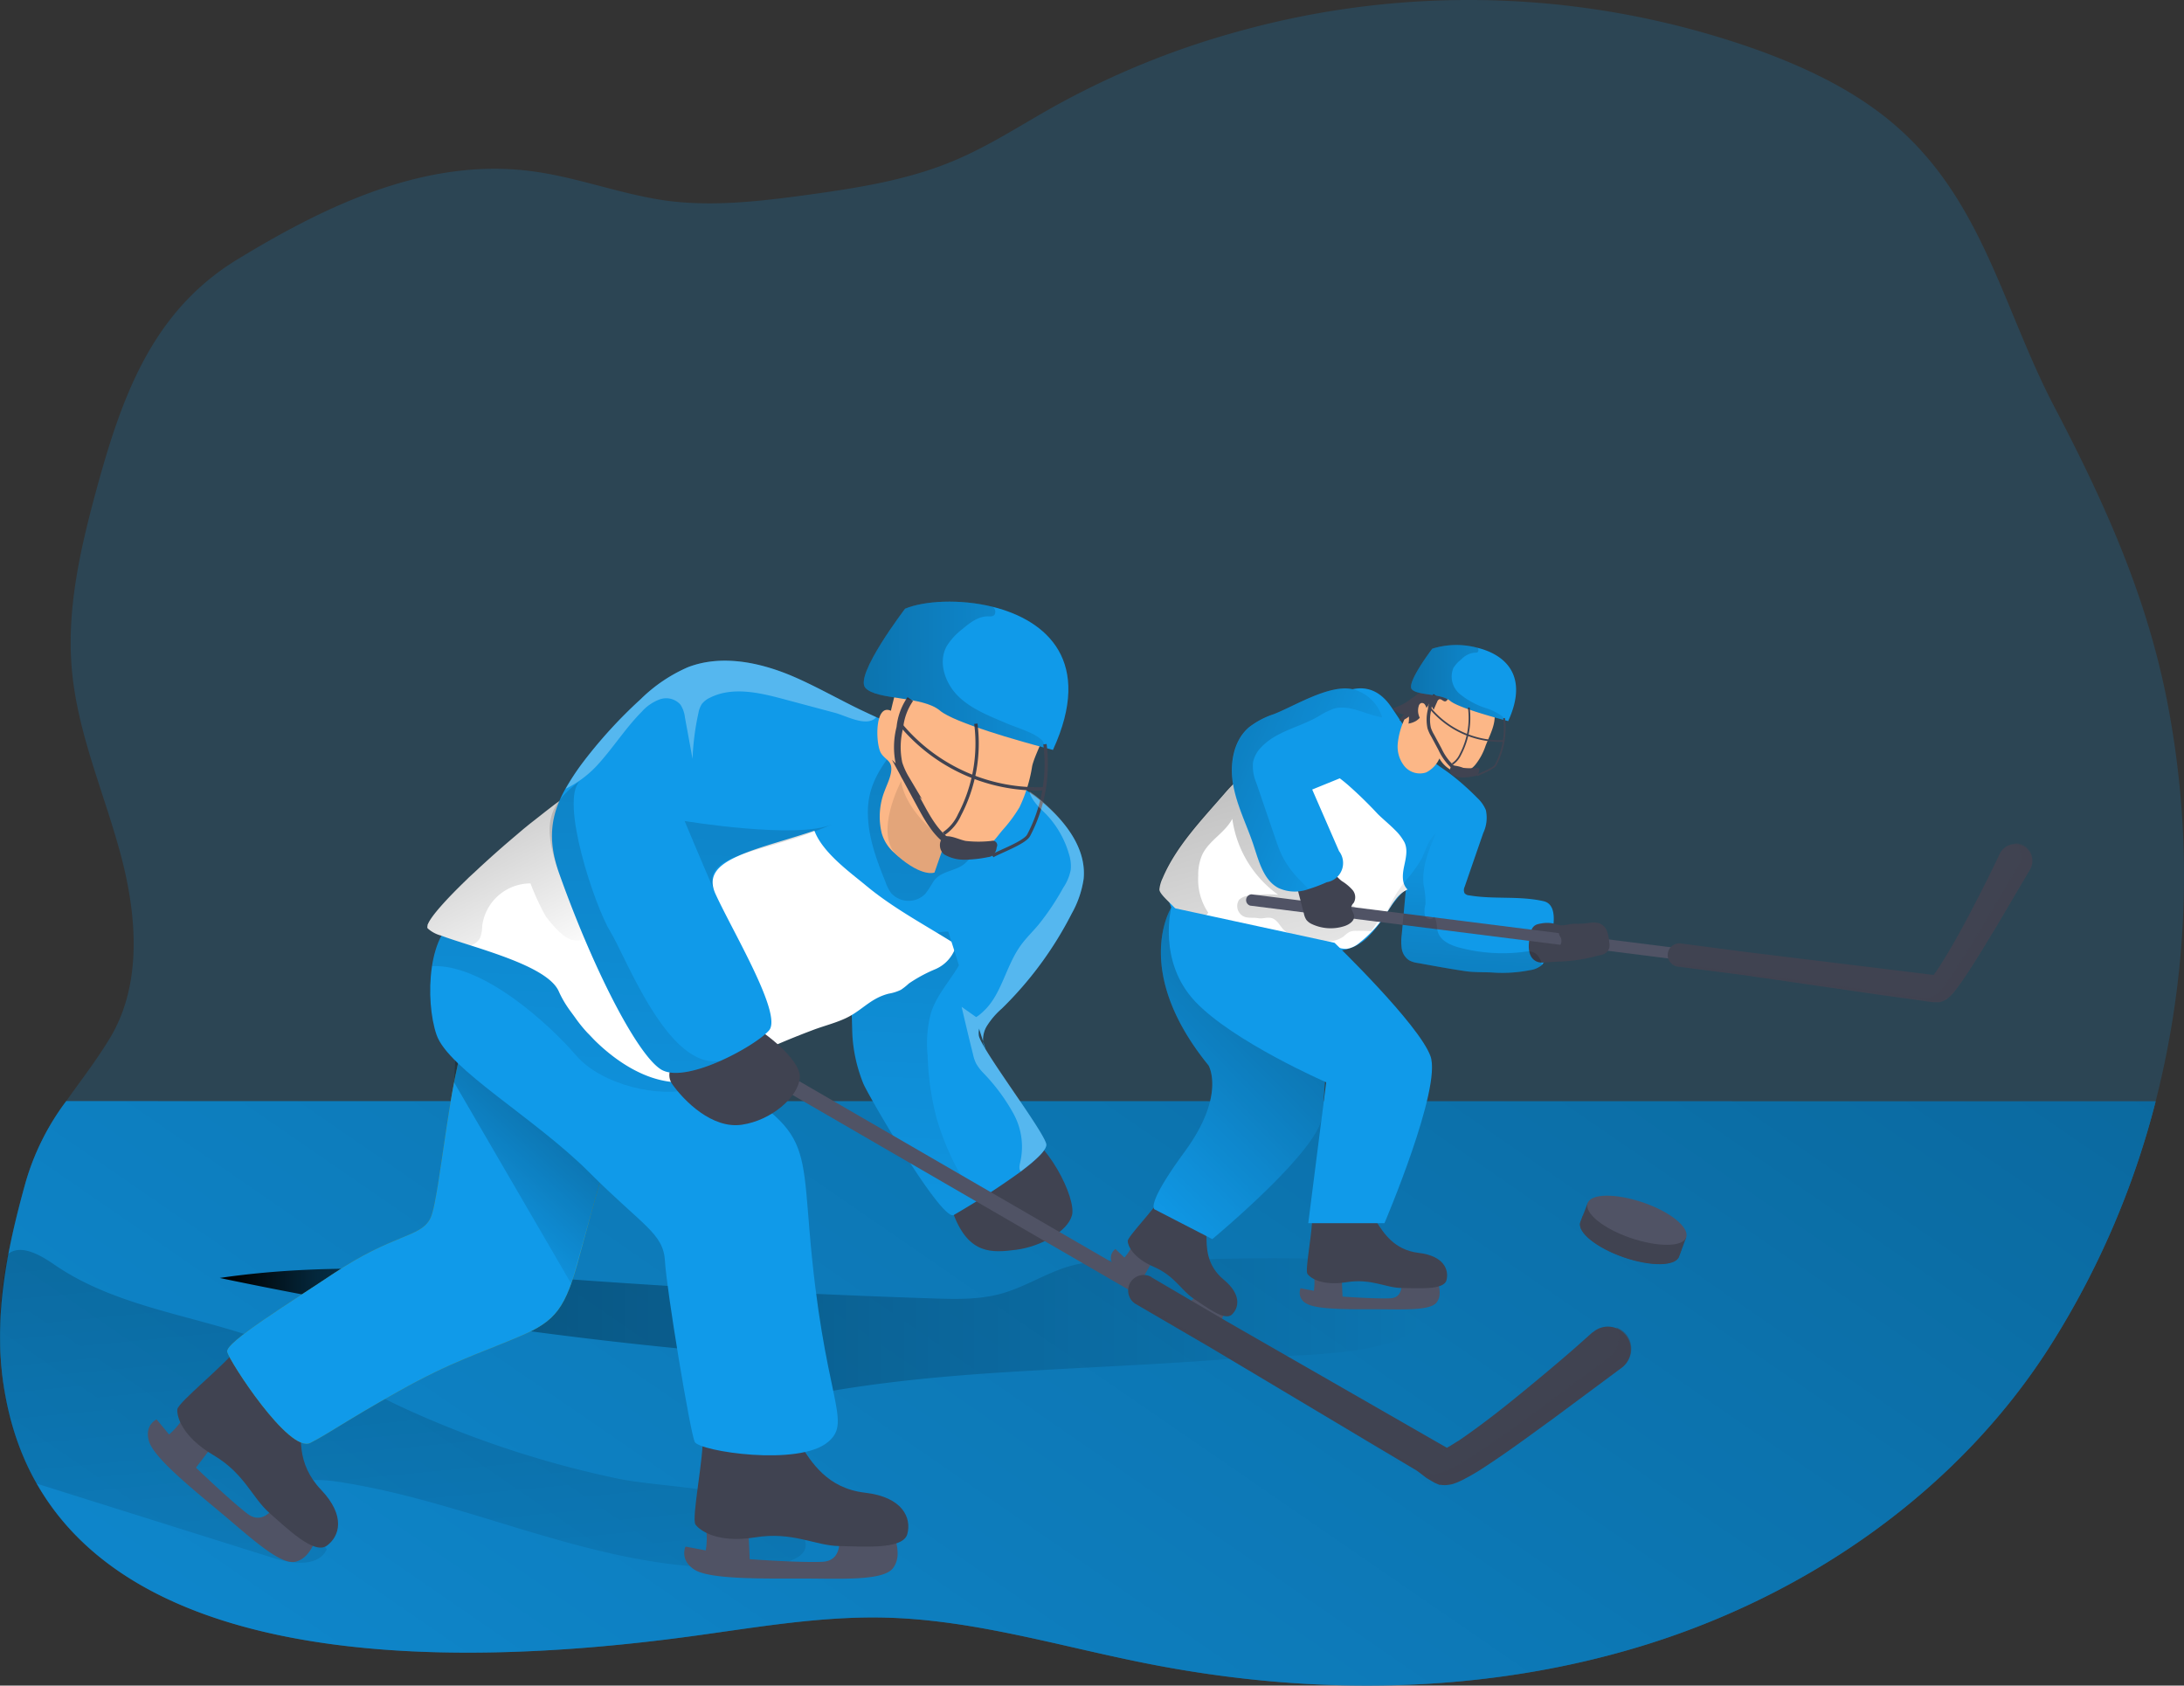 <svg id="Layer_1" data-name="Layer 1" xmlns="http://www.w3.org/2000/svg" xmlns:xlink="http://www.w3.org/1999/xlink" viewBox="0 0 376.58 290.65"><rect x="0" y="0" width="376.58" height="290.65" fill="#333333" stroke="none"/><defs><linearGradient id="linear-gradient" x1="343.36" y1="306.08" x2="14.5" y2="-171.44" gradientTransform="matrix(1, 0, 0, -1, 0, 352)" gradientUnits="userSpaceOnUse"><stop offset="0.01"/><stop offset="0.08" stop-opacity="0.69"/><stop offset="0.21" stop-opacity="0.32"/><stop offset="1" stop-opacity="0"/></linearGradient><linearGradient id="linear-gradient-2" x1="56.63" y1="81.87" x2="263.98" y2="81.87" xlink:href="#linear-gradient"/><linearGradient id="linear-gradient-3" x1="258.35" y1="158.97" x2="206.74" y2="107.87" xlink:href="#linear-gradient"/><linearGradient id="linear-gradient-4" x1="221.64" y1="211.54" x2="246.94" y2="122.86" xlink:href="#linear-gradient"/><linearGradient id="linear-gradient-5" x1="268.74" y1="105.21" x2="272.51" y2="170.11" xlink:href="#linear-gradient"/><linearGradient id="linear-gradient-6" x1="194.18" y1="197.23" x2="257.81" y2="169.43" xlink:href="#linear-gradient"/><linearGradient id="linear-gradient-7" x1="247.35" y1="192.79" x2="285.96" y2="193.12" xlink:href="#linear-gradient"/><linearGradient id="linear-gradient-8" x1="71.89" y1="230.66" x2="94.42" y2="-3.59" xlink:href="#linear-gradient"/><linearGradient id="linear-gradient-9" x1="125.12" y1="129.28" x2="97.07" y2="98.17" gradientTransform="matrix(1, 0, 0, -1, -18.74, 310.69)" xlink:href="#linear-gradient"/><linearGradient id="linear-gradient-10" x1="185.33" y1="341.27" x2="174.37" y2="74.43" xlink:href="#linear-gradient"/><linearGradient id="linear-gradient-11" x1="124.87" y1="357.82" x2="113.26" y2="75.35" xlink:href="#linear-gradient"/><linearGradient id="linear-gradient-12" x1="90.53" y1="196.43" x2="115.59" y2="143.78" xlink:href="#linear-gradient"/><linearGradient id="linear-gradient-13" x1="187.89" y1="392.54" x2="173.75" y2="48.31" xlink:href="#linear-gradient"/><linearGradient id="linear-gradient-14" x1="157.22" y1="356.49" x2="145.61" y2="74.02" xlink:href="#linear-gradient"/><linearGradient id="linear-gradient-15" x1="136.87" y1="357.33" x2="125.26" y2="74.86" xlink:href="#linear-gradient"/><linearGradient id="linear-gradient-16" x1="139.03" y1="193.92" x2="214.27" y2="194.57" xlink:href="#linear-gradient"/></defs><title>7</title><g id="Layer_1-2" data-name="Layer 1"><path d="M390.43,231.22a146.15,146.15,0,0,1-18,41.87l-.58.91c-15.79,24.48-41.17,42.08-69,50.81s-57.86,9-86.44,3.32c-14.93-2.95-29.69-7.5-44.9-7.89-11.53-.3-23,1.8-34.39,3.32-38.68,5.16-108.53,8.19-117.49-41.76-2.25-12.55.15-24.56,3.53-36.62a43.12,43.12,0,0,1,7-14c2.34-3.34,4.92-6.61,7.44-10.71,5.72-9.34,4.77-21.31,1.93-31.88s-7.4-20.8-8.39-31.71c-.94-10.3,1.38-20.61,4.08-30.6,4.43-16.32,9.6-31.14,24.37-40.19C74.71,76.87,92,68.47,110.25,70.81c7.93,1,15.48,4,23.4,5.1,8.07,1.08,16.27.09,24.33-1,8.55-1.18,17.19-2.52,25.15-5.85,6-2.5,11.45-6.07,17.1-9.24a143.08,143.08,0,0,1,31.7-13A148.28,148.28,0,0,1,322,50c8.66,3.16,17.13,7.23,24,13.33,14.71,13,18.25,31.49,26.94,48.08,8.84,16.88,16.2,33.16,19.72,52.1A157.24,157.24,0,0,1,390.43,231.22Z" transform="translate(-18.74 -41.31)" fill="#109ae9" opacity="0.18" style="isolation:isolate"/><path d="M390.43,231.22a146.15,146.15,0,0,1-18,41.87l-.58.91c-15.79,24.48-41.17,42.08-69,50.81s-57.86,9-86.44,3.32c-14.93-2.95-29.69-7.5-44.9-7.89-11.53-.3-23,1.8-34.39,3.32-38.68,5.16-108.53,8.19-117.49-41.76-2.25-12.55.15-24.56,3.53-36.62a43.12,43.12,0,0,1,7-14Z" transform="translate(-18.74 -41.31)" fill="#109ae9"/><path d="M390.43,231.22a146.15,146.15,0,0,1-18,41.87l-.58.91c-15.79,24.48-41.17,42.08-69,50.81s-57.86,9-86.44,3.32c-14.93-2.95-29.69-7.5-44.9-7.89-11.53-.3-23,1.8-34.39,3.32C102.91,328.12,44.32,331,25,297.07a47.71,47.71,0,0,1-5.41-15.27,66.3,66.3,0,0,1,.57-24.32c.78-4.11,1.81-8.2,3-12.3a43.12,43.12,0,0,1,7-14Z" transform="translate(-18.74 -41.31)" fill="url(#linear-gradient)"/><path d="M157.5,282c-1.45-5.5-8.43-7-14.1-7.46a736.11,736.11,0,0,1-86.77-12.87c20.36-3,41.1-1.16,61.63.32s40.85,2.54,61.3,3.21c4,.13,8.06.24,11.91-.85,4-1.12,7.57-3.49,11.57-4.67,3.72-1.09,7.66-1.11,11.55-1.11,12.09,0,24.39-.69,36.47,0,4.35.23,16.42,4.4,11.94,11.4-3.51,5.5-24.36,5-30.44,5.51-11.86,1-23.76,1.46-35.64,2.16C183.71,278.37,170.49,279.45,157.5,282Z" transform="translate(-18.74 -41.31)" fill="url(#linear-gradient-2)"/><path d="M245.28,261.09a8.71,8.71,0,0,1,0,2.79l-2.29-.43a2.07,2.07,0,0,0,1,2.62c1.75,1.1,7.69,1,12.09,1s9.29.3,10.39-1.2.1-3.38,0-4.48-6.25.2-6.25.2,1,3.49-1.82,3.59-8.17-.3-8.17-.3l-.2-4.39Z" transform="translate(-18.74 -41.31)" fill="#505365"/><path d="M245,250.77c.15,2.49-1.29,9.5-.83,10.19s2.49,2.13,6.76,1.44,6.77,1,9.52,1,7.26.44,7.71-1.37-.49-4.17-4.78-4.68-6.07-3.45-7.4-5.51S245,250.77,245,250.77Z" transform="translate(-18.74 -41.31)" fill="#404351"/><path d="M214,256a8,8,0,0,1-1.38,2.15l-1.55-1.47a1.88,1.88,0,0,0-.5,2.53c.81,1.71,5.43,4.57,8.82,6.75s7,4.82,8.59,4.22,1.75-2.56,2.22-3.46-4.91-2.93-4.91-2.93-1,3.16-3.18,1.86-6.14-4.27-6.14-4.27l2-3.48Z" transform="translate(-18.74 -41.31)" fill="#505365"/><path d="M218.86,247.86c-1.11,2-5.68,6.68-5.67,7.44s.86,2.88,4.49,4.45,4.74,4.08,6.85,5.47,5.37,3.93,6.61,2.77,1.69-3.46-1.37-6-3-5.65-3-7.9S218.86,247.86,218.86,247.86Z" transform="translate(-18.74 -41.31)" fill="#404351"/><path d="M220.71,197.79s-6.93,10.83,6.41,27.22c0,0,3.06,5.11-4.1,14.88s-5.1,10-5.1,10l9.85,5.08s18.1-15,18.87-21a116,116,0,0,0,.77-12.5Z" transform="translate(-18.74 -41.31)" fill="#109ae9"/><path d="M220.71,197.79s-6.93,10.83,6.41,27.22c0,0,3.06,5.11-4.1,14.88s-5.1,10-5.1,10l9.85,5.08s18.1-15,18.87-21a116,116,0,0,0,.77-12.5Z" transform="translate(-18.74 -41.31)" fill="url(#linear-gradient-3)"/><path d="M285.51,205.69a4.09,4.09,0,0,1-.89,2h0a4,4,0,0,1-2.1.91,24.63,24.63,0,0,1-6,.43c-1.82-.14-3.6,0-5.43-.31-2.65-.4-5.26-.88-7.88-1.36a4.24,4.24,0,0,1-1.48-.45,2.94,2.94,0,0,1-1.29-2,8.59,8.59,0,0,1,0-2.48l.72-7.85a22.43,22.43,0,0,0-3.21,4,24.23,24.23,0,0,1-3.42,4.38c-2.45,2.3-5.22,2.64-8.46,2.06l-18.55-3.25a11.17,11.17,0,0,1-5-1.7c-2.23-1.68-2.9-4.84-2.31-7.56a19.34,19.34,0,0,1,3.9-7.3,112.44,112.44,0,0,1,17.76-18.53c4.72-4,11.74-10.65,16.7-3.55,2,2.9,3.8,6,6.25,8.56a12.86,12.86,0,0,0,1.69,1.44c.81.6,1.68,1.15,2.5,1.79a44.74,44.74,0,0,1,4.48,4,6,6,0,0,1,1.45,2.07,6.15,6.15,0,0,1-.44,3.94c-1.08,3.11-2.15,6.2-3.22,9.31a1.25,1.25,0,0,0,0,1.1,1.17,1.17,0,0,0,.8.36c4.23.72,8.62.05,12.8,1C288.09,197.42,286.07,203.49,285.51,205.69Z" transform="translate(-18.74 -41.31)" fill="#109ae9"/><path d="M261.44,194.69c-1.7.74-2.62,2.53-3.62,4.06a21,21,0,0,1-4.58,5.05,4.49,4.49,0,0,1-2.25,1.12,4.89,4.89,0,0,1-2-.39c-6-2.11-11.85-1.63-18.14-2-3.16-.21-6.53-1.18-8.61-3.47a8.47,8.47,0,0,1-.79-1c-.44-.69-2.84-2.56-2.8-3.4a5.8,5.8,0,0,1,.55-1.92c2.36-5.57,6.85-10.16,10.78-14.72,2.34-2.71,5.3-5.05,8.78-5.82,3.27-.73,6.34.32,9.08,2a26.66,26.66,0,0,1,3.28,2.42,71.23,71.23,0,0,1,5.14,5c.84.85,2,1.78,3,2.79a8.72,8.72,0,0,1,1.64,2.13c.63,1.28.23,2.8-.06,4.19S260.41,193.69,261.44,194.69Z" transform="translate(-18.74 -41.31)" fill="#fff"/><path d="M256.94,199.22c-.67,1-1.09,1.71-1.76,2.67-.86-.06-1.7-.08-2.55-.07a2.73,2.73,0,0,0-1.23.2,5.38,5.38,0,0,0-1,.78,4.89,4.89,0,0,1-3.74.74c-1.29-.18-2.52-.65-3.82-.88a5.49,5.49,0,0,1-2.37-.68c-.94-.67-1.32-2-2.42-2.35-.77-.24-1.6.16-2.39,0-1-.17-2,.12-2.79-.49a2,2,0,0,1-.48-2.68,2.76,2.76,0,0,1,1.66-.7,22.14,22.14,0,0,1,5.08-.16,19.39,19.39,0,0,1-7.91-13.1c-1.25,2.41-4.06,3.76-5.2,6.23a8.57,8.57,0,0,0-.67,3.6,10.26,10.26,0,0,0,1.71,6.34c-.12.47-.74.58-1.22.56a30,30,0,0,1-3.67-.25,8.47,8.47,0,0,1-.79-1c-.44-.69-2.84-2.56-2.8-3.4a5.8,5.8,0,0,1,.55-1.92c2.36-5.57,6.85-10.16,10.78-14.72,2.34-2.71,5.3-5.05,8.78-5.82,3.27-.73,6.34.32,9.08,2a5.66,5.66,0,0,0-3.47,1.4,5.33,5.33,0,0,0-1.19,2.43,16.32,16.32,0,0,0,3.07,14.21,33.53,33.53,0,0,0,4.24,4.1,17,17,0,0,0,2.1,1.58A9.22,9.22,0,0,0,256.94,199.22Z" transform="translate(-18.74 -41.31)" fill="url(#linear-gradient-4)"/><path d="M284.45,200.55a5.05,5.05,0,0,0-.56.12,1.52,1.52,0,0,0-1.13,1.23c-.45,1.58-1,4.51,1.12,5.28a2.85,2.85,0,0,0,1.16.09l2.26-.14a28,28,0,0,0,6.81-1,1.13,1.13,0,0,0,.39-.17,1.12,1.12,0,0,0,.3-.47,5.6,5.6,0,0,0,.53-2,2.41,2.41,0,0,0-.68-1.87,3.77,3.77,0,0,0-2.06-.79,9.91,9.91,0,0,0-3.12-.18,6.66,6.66,0,0,1-1.54.22,7.46,7.46,0,0,1-1.22-.29A5.38,5.38,0,0,0,284.45,200.55Z" transform="translate(-18.74 -41.31)" fill="#404351"/><path d="M326.76,208.69a1,1,0,0,1-.88.35L234.3,197.47a1,1,0,0,1-.65-1.26,1,1,0,0,1,.89-.69l91.59,11.57a1,1,0,0,1,.83,1.15A1.08,1.08,0,0,1,326.76,208.69Z" transform="translate(-18.74 -41.31)" fill="#505365"/><path d="M308.62,204l11,1.44,24.12,2.95,6.55.8,1.61.2.8.09.4.05h-.44a1.32,1.32,0,0,0-.62.15l-.26.17h0v0l.16-.18c.11-.12.26-.33.39-.5.27-.37.54-.77.81-1.18,2.13-3.34,4-6.76,5.51-9.66s2.76-5.37,3.6-7.1l1.31-2.71h0a2.94,2.94,0,0,1,5.37,2.39,1.3,1.3,0,0,1-.08.17,2.12,2.12,0,0,1-.11.21l-5.65,9.59c-1.75,2.86-3.68,6.2-6.13,9.75-.32.45-.65.9-1,1.37-.2.24-.36.46-.61.73a5.15,5.15,0,0,1-.39.4l-.25.22-.12.11a2.49,2.49,0,0,1-.43.29,4.07,4.07,0,0,1-1,.37H352l-.8-.11-1.61-.23-6.53-.9-24-3.48-11-1.41a2,2,0,0,1,.51-4h.07Z" transform="translate(-18.74 -41.31)" fill="#404351"/><path d="M367.53,187a3,3,0,0,0-1.44-.27,2.92,2.92,0,0,1,.8,3.55l-.12.22-5.65,9.58c-1.75,2.86-3.67,6.2-6.13,9.76-.32.45-.65.9-1,1.36-.21.24-.37.46-.62.73s-.25.27-.38.4l-.25.23-.13.11a3.07,3.07,0,0,1-.42.28,3.26,3.26,0,0,1-1,.37h-.83l-.39-.06-.8-.11-1.61-.22L341,212l-24-3.32-10-1.29a1.92,1.92,0,0,0,1.05.53L319,209.35l24.07,3.34,6.53.9,1.61.23.8.11h1.23a4.07,4.07,0,0,0,.95-.37,2.49,2.49,0,0,0,.43-.29l.12-.11L355,213c.18-.17.26-.27.39-.4s.41-.49.61-.73c.37-.47.7-.92,1-1.37,2.45-3.55,4.38-6.89,6.13-9.75l5.65-9.59a2.12,2.12,0,0,0,.11-.21,2.94,2.94,0,0,0-1.33-3.94Z" transform="translate(-18.74 -41.31)" fill="#404351" opacity="0.5" style="isolation:isolate"/><path d="M250.13,193.25a8,8,0,0,1,1.82,1.52,1.92,1.92,0,0,1,.21,2.21,2.47,2.47,0,0,0-.36.49c-.24.56.33,1.13.42,1.74.12.91-.88,1.56-1.76,1.82a7.64,7.64,0,0,1-5.54-.39,2.51,2.51,0,0,1-.93-.72,3,3,0,0,1-.42-1.07l-1.11-4.27a1.15,1.15,0,0,1-.05-.58c.09-.37.5-.56.87-.69a26.51,26.51,0,0,1,4.25-1.51C248.83,191.57,249.16,192.54,250.13,193.25Z" transform="translate(-18.74 -41.31)" fill="#404351"/><path d="M256.89,170c-1.43,3.08-4.87,4.61-8,5.87L245,177.45l4.63,10.63a3.35,3.35,0,0,1-2.12,5.35,25.79,25.79,0,0,1-3.17,1.2,6.83,6.83,0,0,1-5.14-.19c-2.56-1.33-3.37-4.52-4.28-7.27-1.13-3.47-2.86-6.78-3.52-10.37s-.07-7.73,2.72-10.1a14.22,14.22,0,0,1,4.27-2.25c3.59-1.4,9.41-5.09,13.43-4.33A7.12,7.12,0,0,1,257,165,6.85,6.85,0,0,1,256.89,170Z" transform="translate(-18.74 -41.31)" fill="#109ae9"/><path d="M287.66,204.46a1.47,1.47,0,0,0,.2-1.47,2.37,2.37,0,0,1-.3-.62.73.73,0,0,1,.1-.48c.45-.86,1.56-1.06,2.52-1.16l2.68-.29a3.54,3.54,0,0,1,1.74.11,2.36,2.36,0,0,1,1.25,1.38,7.55,7.55,0,0,1,.37,1.88,2.41,2.41,0,0,1,0,1,1.86,1.86,0,0,1-1.38,1.17,9.88,9.88,0,0,1-1.88.16c-1.11.07-2.21.36-3.33.41a4.7,4.7,0,0,1-2.39-.46C286,205.44,287.16,205.2,287.66,204.46Z" transform="translate(-18.74 -41.31)" fill="#404351"/><path d="M220.71,197.79s-2.42,9.27,4.1,16.2,22.6,13.94,22.6,13.94l-3.09,24.29h13.14s9.93-23.29,7.93-28.8-16.54-19.54-16.54-19.54Z" transform="translate(-18.74 -41.31)" fill="#109ae9"/><path d="M284.61,207.69a4,4,0,0,1-2.1.91,24.63,24.63,0,0,1-6,.43c-1.82-.14-3.6,0-5.43-.31-2.65-.4-5.26-.88-7.88-1.36a4.24,4.24,0,0,1-1.48-.45,2.94,2.94,0,0,1-1.29-2,8.59,8.59,0,0,1,0-2.48l.72-7.85a22.43,22.43,0,0,0-3.21,4v-.11a22.34,22.34,0,0,1,2.92-5,25.22,25.22,0,0,0,2.95-4c.79-1.52,1.16-3.35,2.5-4.43-1.22,2.84-2.45,5.84-2.1,8.91a14,14,0,0,1,.32,3.29,4,4,0,0,0-.08,2c.28.64,1.46.78,1.54.08.58.74.4,1.8.68,2.7.48,1.56,2.24,2.31,3.83,2.72a29.26,29.26,0,0,0,10.46.77c1.05-.12,1.87-.4,2.74.37A3.32,3.32,0,0,1,284.61,207.69Z" transform="translate(-18.74 -41.31)" fill="url(#linear-gradient-5)"/><path d="M257.06,165c-2.84-.43-5.59-2.28-8.34-1.49a14.07,14.07,0,0,0-2.74,1.38c-3.25,1.85-7.24,2.54-9.79,5.29a5.12,5.12,0,0,0-1.4,2.63,7.37,7.37,0,0,0,.6,3.56q1.77,5.2,3.56,10.4c1.21,3.52,2.75,5.16,5.26,7.66a.82.82,0,0,1,.17.2,6.83,6.83,0,0,1-5.14-.19c-2.56-1.33-3.37-4.52-4.28-7.27-1.13-3.47-2.86-6.78-3.52-10.37s-.07-7.73,2.72-10.1a14.22,14.22,0,0,1,4.27-2.25c3.59-1.4,9.41-5.09,13.43-4.33A7.12,7.12,0,0,1,257.06,165Z" transform="translate(-18.74 -41.31)" fill="url(#linear-gradient-6)"/><path d="M274.9,169.89a10.54,10.54,0,0,1-1.77,3.28,3.66,3.66,0,0,1-3.33,1.31,5.35,5.35,0,0,1-2.87-2.38,4.93,4.93,0,0,1-2.28,2.4,3.45,3.45,0,0,1-3.75-1.08,5.4,5.4,0,0,1-1.15-3.89,13,13,0,0,1,1.07-4,15.82,15.82,0,0,1,2.12-4,8.41,8.41,0,0,1,8.5-3,7.17,7.17,0,0,1,4.69,4.34C277.08,165.51,275.85,167.5,274.9,169.89Z" transform="translate(-18.74 -41.31)" fill="#fcb787"/><path d="M258.85,163.47a3.35,3.35,0,0,0,2,1.05,2,2,0,0,0-.78,1.06,2.93,2.93,0,0,0,1.6-.72,4.16,4.16,0,0,1-.07,1.22,3.84,3.84,0,0,0,1.27-.44,3.33,3.33,0,0,0,.68-.56,2.72,2.72,0,0,1-.19-2,.76.76,0,0,1,.39-.53.62.62,0,0,1,.64.19,2.06,2.06,0,0,1,.31.63,3.91,3.91,0,0,0,.53-.85c.25.38.49.78.71,1.19.2-.47.4-.93.61-1.39a.68.68,0,0,1,.34-.42c.35-.13.66.34,1,.35s.63-.5.49-.87a1.57,1.57,0,0,0-.87-.77,8.65,8.65,0,0,0-1.77-.62,2.44,2.44,0,0,0-1.23-.05c-.46.12-.73.52-1.06.82a16.07,16.07,0,0,1-1.34,1A9.89,9.89,0,0,1,258.85,163.47Z" transform="translate(-18.74 -41.31)" fill="#404351"/><path d="M278.79,165.65l-.79-.21c-2.13-.57-7.92-2.19-9.2-3.27-1.57-1.33-5.63-.91-6.62-2s3.52-7,3.52-7a13.86,13.86,0,0,1,7.79-.16C278.24,154.18,282.4,157.79,278.79,165.65Z" transform="translate(-18.74 -41.31)" fill="#109ae9"/><path d="M268.92,173.55a.52.52,0,0,1,.14-.19.47.47,0,0,1,.2-.06,6.47,6.47,0,0,1,1.79.41,9.83,9.83,0,0,0,2.3,0,.47.47,0,0,1,.42.13.56.56,0,0,1,0,.44,1.1,1.1,0,0,1-.37.73,1,1,0,0,1-.42.13,9.59,9.59,0,0,1-2.07.23,3.46,3.46,0,0,1-1.83-.48A1.1,1.1,0,0,1,268.92,173.55Z" transform="translate(-18.74 -41.31)" fill="#404351"/><path d="M269.35,173.65a9.66,9.66,0,0,1-2.31-3.14l-1.27-2.36a6.21,6.21,0,0,1-.6-1.31,6.93,6.93,0,0,1,.07-3.17,5.25,5.25,0,0,1,.92-2.53" transform="translate(-18.74 -41.31)" fill="none" stroke="#404351" stroke-miterlimit="10" stroke-width="0.59"/><path d="M272,163.33a13.49,13.49,0,0,1-1.44,8.06,4,4,0,0,1-1.41,1.67" transform="translate(-18.74 -41.31)" fill="none" stroke="#404351" stroke-miterlimit="10" stroke-width="0.29"/><path d="M278.08,165.13a13.68,13.68,0,0,1-1.44,8.07c-.35.65-2.56,1.45-3.2,1.82" transform="translate(-18.74 -41.31)" fill="none" stroke="#404351" stroke-miterlimit="10" stroke-width="0.29"/><path d="M265.25,163.32a15.79,15.79,0,0,0,12.9,5.76" transform="translate(-18.74 -41.31)" fill="none" stroke="#404351" stroke-miterlimit="10" stroke-width="0.29"/><path d="M278,165.44c-2.13-.57-7.92-2.19-9.2-3.27-1.57-1.33-5.63-.91-6.62-2s3.52-7,3.52-7a13.86,13.86,0,0,1,7.79-.16l.08.1a.53.53,0,0,1,0,.61c-.14.16-.38.13-.58.13a3.63,3.63,0,0,0-2.24,1.12,5.71,5.71,0,0,0-1.41,1.53,3.91,3.91,0,0,0,1.08,4.45,13.8,13.8,0,0,0,4.27,2.38,10.52,10.52,0,0,1,3.06,1.46A.76.76,0,0,1,278,165.44Z" transform="translate(-18.74 -41.31)" fill="url(#linear-gradient-7)"/><path d="M140.81,311.56c-22-1-42.2-11.51-63.82-14.75-3.47-.52-7.54-.64-9.9,2l8,9.63C73.69,311.51,69.23,311,66,310L25,297.11a47.71,47.71,0,0,1-5.41-15.27,66.3,66.3,0,0,1,.57-24.32c2.21-1.74,5.58.21,8,1.89C39.1,266.92,53,268.16,65.36,272.9c7.57,2.9,14.55,7.12,21.84,10.66a173.76,173.76,0,0,0,37.35,12.56c8.37,1.9,24,1.4,30.46,7.37C164.49,312.28,146,311.79,140.81,311.56Z" transform="translate(-18.74 -41.31)" fill="url(#linear-gradient-8)"/><path d="M292.48,248.78l17,5.91-1.22,3.3c-.59,1.69-4.88,1.75-9.57.12s-8-4.33-7.44-6Z" transform="translate(-18.74 -41.31)" fill="#404351"/><path d="M292.48,248.78h0l-.65,1.75c-.59,1.69,2.74,4.39,7.44,6s8.69,1.57,9.48,0l-.52,1.4c-.59,1.69-4.88,1.75-9.57.12s-8-4.33-7.44-6Z" transform="translate(-18.74 -41.31)" fill="#404351"/><path d="M193.36,235.31s-11.69,11.51-10.16,15.5c2.65,6.86,6.62,6.53,10.76,6s8.85-3.11,9.62-5.95S199.5,237.78,193.36,235.31Z" transform="translate(-18.74 -41.31)" fill="#404351"/><path d="M140.43,304.4a13.18,13.18,0,0,1,0,4.25l-3.49-.66s-1.09,2.33,1.58,4,11.71,1.51,18.41,1.51,14.14.46,15.81-1.82.15-5.16,0-6.82-9.51.3-9.51.3,1.47,5.31-2.78,5.46-12.44-.46-12.44-.46l-.3-6.67Z" transform="translate(-18.74 -41.31)" fill="#505365"/><path d="M139.91,288.69c.24,3.79-2,14.46-1.25,15.5s3.79,3.26,10.29,2.21,10.3,1.44,14.5,1.5,11,.66,11.74-2.08-.75-6.36-7.29-7.12-9.23-5.26-11.27-8.4S139.91,288.69,139.91,288.69Z" transform="translate(-18.74 -41.31)" fill="#404351"/><path d="M50.49,285.55a12.48,12.48,0,0,1-2.59,3.11l-2.16-2.6s-2.21,1-1.27,3.88S52.12,298.2,57,302.29s10.08,8.95,12.69,8.31,3.26-3.69,4.17-5-7.13-5.6-7.13-5.6-2.16,4.78-5.36,2.3-8.84-7.92-8.84-7.92l3.85-5.07Z" transform="translate(-18.74 -41.31)" fill="#505365"/><path d="M59.7,273.73c-2.14,2.92-10.26,9.39-10.38,10.59s.79,4.7,6.2,7.89,6.66,7.34,9.7,10,7.68,7.22,9.87,5.63,3.33-5.11-1-9.66-3.56-9.48-3.13-13S59.7,273.73,59.7,273.73Z" transform="translate(-18.74 -41.31)" fill="#404351"/><path d="M100.08,217.94c-3.69,5.37-5.42,30.19-7.16,33.5S86.53,254,76.12,261c-7.47,5-18.61,11.8-18.21,13.42S68.62,292,72.26,290.11s5.88-3.67,15.18-8.88,13.62-6.37,20.93-9.49c6.24-2.66,7.89-4.81,10.32-13.93s6.87-24.66,6.87-24.66Z" transform="translate(-18.74 -41.31)" fill="#707f33"/><path d="M100.08,217.94c-3.69,5.37-5.42,30.19-7.16,33.5S86.53,254,76.12,261c-7.47,5-18.61,11.8-18.21,13.42S68.62,292,72.26,290.11s5.88-3.67,15.18-8.88,13.62-6.37,20.93-9.49c6.24-2.66,7.89-4.81,10.32-13.93s6.87-24.66,6.87-24.66Z" transform="translate(-18.74 -41.31)" fill="#109ae9"/><polygon points="78.58 181.06 78.3 186.64 98.49 221.34 105.02 198.31 78.58 181.06" fill="url(#linear-gradient-9)"/><path d="M98.46,199.33c-6.06,2-6.47,14.52-4.45,20.41s17,14.38,26.29,23.68,12.84,10.52,13.1,15.37,4.35,29.53,5.13,31.15,18,4.28,23,0c4.31-3.64-.81-7.28-3.22-36.54-1.64-19.77-.23-16.85-30.06-35.46Z" transform="translate(-18.74 -41.31)" fill="#109ae9"/><path d="M199.14,238.58c.23.93-1.75,2.77-4.39,4.75a136.34,136.34,0,0,1-11.55,7.48C181.08,252,168,229.46,167.54,228a26.49,26.49,0,0,1-1.81-7.94c-.23-4.3.09-8-1.69-12a29,29,0,0,0-7.35-9.39c-3.58-3.25-7.57-6.1-10.82-9.69-.29-.32-.57-.65-.86-1a9.37,9.37,0,0,1-2.11-3.78,7.13,7.13,0,0,1,1.89-6.14,15.37,15.37,0,0,1,5.56-3.6A37.48,37.48,0,0,1,182,176.07a19.53,19.53,0,0,1,5.36,3.68,7.42,7.42,0,0,1,.65.83,47.43,47.43,0,0,1,2.6,5.19c1.73,3.55,4.35,8.28,3.63,12.39-.68,3.77-4.24,12.37-5.9,17.66a26.55,26.55,0,0,0-.76,2.88,3.57,3.57,0,0,0-.05,1.22C188,222.35,198.55,236.15,199.14,238.58Z" transform="translate(-18.74 -41.31)" fill="#109ae9"/><path d="M165.72,220c-.15-3-1.38-10.49.51-12.7,1.21-1.42,5-2.3,6.76-2.94a64,64,0,0,1,7.07-2.15c1.87-.45,4.39-.52,5.12,1.26a3.75,3.75,0,0,1-.36,2.91c-1.55,3.34-4.39,6-5.54,9.53a20.41,20.41,0,0,0-.59,7.42A47.51,47.51,0,0,0,180.2,234c1.33,4.61,3.93,10.61,7.26,14.12a31.28,31.28,0,0,1-4.26,2.66C181.07,252,168,229.46,167.54,228A26.51,26.51,0,0,1,165.72,220Z" transform="translate(-18.74 -41.31)" fill="url(#linear-gradient-10)"/><path d="M98.46,199.33l29.82,18.61.17.1,9.61,11c-5.41,1.63-15.51-.54-20-5.76S102.15,207.5,93.25,207.9C93.87,203.86,95.48,200.33,98.46,199.33Z" transform="translate(-18.74 -41.31)" fill="url(#linear-gradient-11)"/><path d="M183.45,204.81a6.28,6.28,0,0,1-3.46,3.63,25.07,25.07,0,0,0-4.53,2.45,11.11,11.11,0,0,1-1.37,1.09,7.58,7.58,0,0,1-2.07.66c-2.84.7-4.29,2.46-6.53,3.76-2,1.17-4.55,1.73-6.71,2.57a141.4,141.4,0,0,0-16.23,7.3c-7.75,4.17-15.61-.12-21-5.31-.54-.52-1-1.05-1.54-1.58a24.85,24.85,0,0,1-2-2.46c-.57-.81-1.1-1.47-1.53-2.14a17.41,17.41,0,0,1-1.38-2.5c-1.06-2.48-5.29-4.49-9.83-6.14-1.29-.47-2.61-.91-3.88-1.33l-1.47-.47c-2-.64-3.79-1.2-5.13-1.71a5.42,5.42,0,0,1-2.34-1.27.65.65,0,0,1,0-.39c0-.11,0-.22.08-.33.58-1.41,3.25-4.36,6.73-7.71l.28-.28L101,191.3l.53-.5,1.35-1.23.73-.66,1.26-1.12.88-.77,1.17-1,1-.85,1.06-.9,1.09-.89,1-.78,1.13-.89.84-.66,1.12-.86.72-.54,1.11-.8.57-.4c.52-.35,1-.68,1.45-.95l2.77-.45,6.5-1.06c13.72,5.57,31.54,7.19,31.54,7.19.58,4.32,6.16,8.27,9.23,10.82,4.66,3.88,10,6.7,15.16,9.94a1,1,0,0,1,.38.37A.8.8,0,0,1,183.45,204.81Z" transform="translate(-18.74 -41.31)" fill="#fff"/><path d="M117.58,203.42c-1.67-.25-3.78-2.83-4.72-4.08a42.72,42.72,0,0,1-2.65-5.7,8.4,8.4,0,0,0-8.32,7.3,6.05,6.05,0,0,1-.36,2.07,2.72,2.72,0,0,1-1.67,1.33c-2-.64-3.79-1.2-5.13-1.71a5.42,5.42,0,0,1-2.34-1.27.65.65,0,0,1,0-.39c0-.11,0-.22.08-.33.58-1.41,3.25-4.36,6.73-7.71l.28-.28,1.43-1.35.53-.5,1.35-1.23.73-.66,1.26-1.12.88-.77,1.17-1,1-.85,1.06-.9,1.09-.89,1-.78,1.13-.89.84-.66,1.12-.86.72-.54,1.11-.8.57-.4c.52-.35,1-.68,1.45-.95l2.77-.45c-.66,5.2-2.68,10.54-1.74,15.71C119.37,195.28,123.42,204.3,117.58,203.42Z" transform="translate(-18.74 -41.31)" fill="url(#linear-gradient-12)"/><path d="M237.29,276.85a1.3,1.3,0,0,1-1.27,0L128.73,214.66a1.31,1.31,0,0,1,1.32-2.27h0l107.29,62.16a1.32,1.32,0,0,1,.48,1.8A1.34,1.34,0,0,1,237.29,276.85Z" transform="translate(-18.74 -41.31)" fill="#505365"/><path d="M217.3,261.56l12.8,7.51,28.31,16.25,7.68,4.41,1.89,1.08.95.54.46.27-.75-.32h.19a1.72,1.72,0,0,0-.84-.14,1.86,1.86,0,0,0-.41.08h.08l.29-.14.74-.41c.53-.32,1.08-.68,1.62-1,4.39-3,8.46-6.28,11.86-9.08s6.23-5.2,8.17-6.9l3-2.67h.05a3.94,3.94,0,0,1,5.2,5.93,2.43,2.43,0,0,1-.25.2l-12,8.91c-3.66,2.63-7.79,5.76-12.68,8.88-.63.38-1.27.77-2,1.15-.38.2-.69.39-1.14.58a7.17,7.17,0,0,1-.69.3l-.42.15-.21.07a5.1,5.1,0,0,1-.68.13,4.49,4.49,0,0,1-1.37,0h-.23l-.81-.35-.47-.27-.93-.55L263,294.85l-7.61-4.53-28-16.71-12.82-7.47a2.68,2.68,0,0,1,2.7-4.63h0Z" transform="translate(-18.74 -41.31)" fill="#404351"/><path d="M299.07,271.3a3.88,3.88,0,0,0-1.64-1.09,3.93,3.93,0,0,1-.87,4.82l-.25.2-12,8.91c-3.66,2.62-7.79,5.75-12.69,8.87-.62.39-1.27.77-2,1.16-.38.19-.7.38-1.14.58-.23.1-.38.18-.69.29l-.43.15-.21.07a3.05,3.05,0,0,1-.67.13,4.56,4.56,0,0,1-1.38,0h-.19l-.81-.35-.46-.28-.93-.55L260.84,293l-7.61-4.53-28-16.7-11.71-6.83a2.6,2.6,0,0,0,1,1.2l12.82,7.47,28,16.71,7.61,4.53,1.87,1.12.93.55.47.27.81.35h.23a4.49,4.49,0,0,0,1.37.05,5.1,5.1,0,0,0,.68-.13l.21-.07.42-.15a7.17,7.17,0,0,0,.69-.3c.45-.19.76-.38,1.14-.58.7-.38,1.34-.77,2-1.15,4.89-3.12,9-6.25,12.68-8.88l12-8.91a2.43,2.43,0,0,0,.25-.2A3.94,3.94,0,0,0,299.07,271.3Z" transform="translate(-18.74 -41.31)" fill="#404351" opacity="0.5" style="isolation:isolate"/><path d="M140.93,219c-3.65,2.12-8.32,6.36-6.28,9.25s6.88,7.75,12,7,9.71-4.77,10-8.08-7.28-8.93-9.71-9.76S140.93,219,140.93,219Z" transform="translate(-18.74 -41.31)" fill="#404351"/><path d="M188.7,222.28a3.34,3.34,0,0,1-.45-1.4Z" transform="translate(-18.74 -41.31)" fill="#109ae9"/><path d="M205.59,192.84a17.25,17.25,0,0,1-2.06,6,62.78,62.78,0,0,1-12.05,16.38,13.42,13.42,0,0,0-2.65,3.12,4.55,4.55,0,0,0-.58,2.5l-.7-2.18-.64-2-12.72-40.13a33.27,33.27,0,0,1-4.73,3.45c-7.78,4.77-18,6.41-23.59,9-3.4,1.53-5.16,3.38-3.77,6.45,3,6.57,11.62,20.83,9.24,23.56s-14.54,9.4-18.7,6.68-11.72-17.48-17.54-33.91c-2-5.74-1.37-10,1.14-14.45A42.83,42.83,0,0,1,119,173.1a81.29,81.29,0,0,1,10.22-11.24,26.77,26.77,0,0,1,8.18-5.52c5.72-2.18,12.22-.86,17.86,1.51,4,1.7,7.84,3.91,11.79,5.82.91.44,1.84.87,2.77,1.28.26.13.52.24.79.36l-.06-.18c.71.24,1.43.45,2.19.63.36.1,5.8.76,5.6.4a4.85,4.85,0,0,1,.44,2.6c6.06,2.55,12,5.2,17.48,9.19l1,.71C201.79,182.15,206.13,187.13,205.59,192.84Z" transform="translate(-18.74 -41.31)" fill="#109ae9"/><path d="M189,185.55c.18.66-3.39,4.24-4,4.75-1.63,1.29-4,1.16-5.28,2.95a20.51,20.51,0,0,1-1.45,2.21,4.06,4.06,0,0,1-5.73,0l-.15-.16a7.5,7.5,0,0,1-1-2c-1.5-3.67-2.89-7.48-3-11.44-.13-4.24,1.46-7.18,3.9-10.44C180.11,160.8,187.13,179.09,189,185.55Z" transform="translate(-18.74 -41.31)" fill="url(#linear-gradient-13)"/><path d="M191,148.75c5.13,1.56,11.71,7.23,8.42,17.68-.66,2.1-2.35,5.33-2.71,7a25.43,25.43,0,0,1-2.18,7.07,25,25,0,0,1-2.89,3.91c-1,1.16-1.64,2.28-3,3a6.37,6.37,0,0,1-3.68.77,4.3,4.3,0,0,1-3.16-1.92c-1.45.88-.87,3.44-2.26,4.4a2.54,2.54,0,0,1-1.49.38c-2,0-3-1.1-4.46-2.18a7,7,0,0,1-2.82-3.89,12.09,12.09,0,0,1,.53-7.35c.44-1.21,1.49-3.18,1-4.5-.29-.78-1.24-1.16-1.71-2.05-.91-1.75-1-8.48,1.77-7.2,0,0,2.22-10.26,4.75-12S184.52,146.78,191,148.75Z" transform="translate(-18.74 -41.31)" fill="#fcb787"/><path d="M162.22,183.45c-11.92,5.28-23.38,4.74-20.12,11.94-3.14-7.28-5.31-12.51-5.31-12.51S156.21,186.08,162.22,183.45Z" transform="translate(-18.74 -41.31)" fill="url(#linear-gradient-14)"/><path d="M115.09,191.72c-2.84-8-2-11.6,3.63-15.73-3.52,3.35,2.58,21.63,5.28,26s9.95,23.91,19,22.23c-4,1.75-8.21,2.84-10.34,1.43C128.49,222.89,120.92,208.15,115.09,191.72Z" transform="translate(-18.74 -41.31)" fill="url(#linear-gradient-15)"/><path d="M292.48,248.78c-.59,1.7,2.74,4.4,7.44,6s9,1.58,9.57-.12-2.74-4.4-7.43-6S293.07,247.08,292.48,248.78Z" transform="translate(-18.74 -41.31)" fill="#505365"/><path d="M200.3,170.62l-1.53-.4c-4.15-1.11-15.44-4.27-17.94-6.37-3.06-2.59-11-1.77-12.89-3.95s6.86-13.63,6.86-13.63c3.24-1.36,9.43-1.75,15.18-.31C199.22,148.29,207.33,155.32,200.3,170.62Z" transform="translate(-18.74 -41.31)" fill="#109ae9"/><path d="M181.76,186.32S175,181.74,174.12,176c0,0-4.88,9.24-.57,12.94s6.32,2.82,6.32,2.82Z" transform="translate(-18.74 -41.31)" fill="#fcb787"/><path d="M181.76,186.32S175,181.74,174.12,176c0,0-4.88,9.24-.57,12.94s6.32,2.82,6.32,2.82Z" transform="translate(-18.74 -41.31)" fill="#020202" opacity="0.1" style="isolation:isolate"/><path d="M181.08,186a.86.86,0,0,1,.27-.38.87.87,0,0,1,.38-.11c1.2-.1,2.32.55,3.5.8a19.57,19.57,0,0,0,4.46,0,.77.77,0,0,1,.9,1.11,2.14,2.14,0,0,1-.71,1.43,2.08,2.08,0,0,1-.81.26,20.76,20.76,0,0,1-4,.44,6.75,6.75,0,0,1-3.56-.93A2.12,2.12,0,0,1,181.08,186Z" transform="translate(-18.74 -41.31)" fill="#404351"/><path d="M181.91,186.22c-2-1.56-3.28-3.87-4.5-6.11l-2.49-4.6a12.65,12.65,0,0,1-1.16-2.57,13.45,13.45,0,0,1,.14-6.18,10.39,10.39,0,0,1,1.8-4.91" transform="translate(-18.74 -41.31)" fill="none" stroke="#404351" stroke-miterlimit="10" stroke-width="1.15"/><path d="M187,166.1a26.49,26.49,0,0,1-2.81,15.71,7.75,7.75,0,0,1-2.74,3.26" transform="translate(-18.74 -41.31)" fill="none" stroke="#404351" stroke-miterlimit="10" stroke-width="0.57"/><path d="M198.92,169.63a26.45,26.45,0,0,1-2.81,15.7c-.67,1.28-5,2.83-6.23,3.56" transform="translate(-18.74 -41.31)" fill="none" stroke="#404351" stroke-miterlimit="10" stroke-width="0.57"/><path d="M173.91,166.1a30.78,30.78,0,0,0,25.14,11.21" transform="translate(-18.74 -41.31)" fill="none" stroke="#404351" stroke-miterlimit="10" stroke-width="0.57"/><path d="M198.77,170.22c-4.15-1.11-15.44-4.27-17.94-6.37-3.06-2.59-11-1.77-12.89-3.95s6.86-13.63,6.86-13.63c3.24-1.36,9.43-1.75,15.18-.31a1,1,0,0,1,.15.2,1,1,0,0,1,.06,1.19c-.28.3-.73.24-1.14.24-1.66,0-3.09,1.12-4.36,2.19a11,11,0,0,0-2.74,3c-1.51,2.8-.21,6.44,2.1,8.66s5.38,3.36,8.33,4.63c1.68.72,4.65,1.54,6,2.85A1.55,1.55,0,0,1,198.77,170.22Z" transform="translate(-18.74 -41.31)" fill="url(#linear-gradient-16)"/><path d="M169.84,165a2.33,2.33,0,0,1-.59.44c-1.75.91-4.77-.74-6.51-1.21l-8.87-2.37c-4.19-1.12-8.83-2.2-12.7-.25a3.79,3.79,0,0,0-1.43,1.11,4.52,4.52,0,0,0-.59,1.62,44.75,44.75,0,0,0-1,7.82c-.43-2.38-.87-4.77-1.31-7.15a5,5,0,0,0-.79-2.22,3.3,3.3,0,0,0-3.51-.9,7.69,7.69,0,0,0-3.15,2.15c-2.72,2.74-4.78,6-7.38,8.9a18.47,18.47,0,0,1-5.73,4.38A41.53,41.53,0,0,1,119,173.1a81.29,81.29,0,0,1,10.22-11.24,26.77,26.77,0,0,1,8.18-5.52c5.72-2.18,12.22-.86,17.86,1.51,4,1.7,7.84,3.91,11.79,5.82C168,164.11,168.91,164.54,169.84,165Z" transform="translate(-18.74 -41.31)" fill="#fff" opacity="0.29" style="isolation:isolate"/><path d="M205.59,192.84a17.25,17.25,0,0,1-2.06,6,62.78,62.78,0,0,1-12.05,16.38,13.42,13.42,0,0,0-2.65,3.12,4.55,4.55,0,0,0-.58,2.5l-.7-2.18a3.57,3.57,0,0,0-.05,1.22c.54,2.43,11.05,16.23,11.64,18.66.23.93-1.75,2.77-4.39,4.75-.35-.34-.23-1-.1-1.56a11.84,11.84,0,0,0-1.17-8.41,32.93,32.93,0,0,0-5.19-7,8,8,0,0,1-1.27-1.68,7.47,7.47,0,0,1-.53-1.64c-.67-2.67-1.31-5.36-1.94-8.08l2.36,1.67.15.1a7,7,0,0,0,1.25-1c3.12-2.84,3.86-7.83,6.44-11.37.9-1.25,2-2.31,3-3.49a43.87,43.87,0,0,0,4.33-6.46,8.3,8.3,0,0,0,1.28-3.05,6.67,6.67,0,0,0-.29-2.7,16.62,16.62,0,0,0-3.89-6.85c-1-1-2.6-2.38-2.94-4l1,.71C201.79,182.15,206.13,187.13,205.59,192.84Z" transform="translate(-18.74 -41.31)" fill="#fff" opacity="0.29" style="isolation:isolate"/></g></svg>